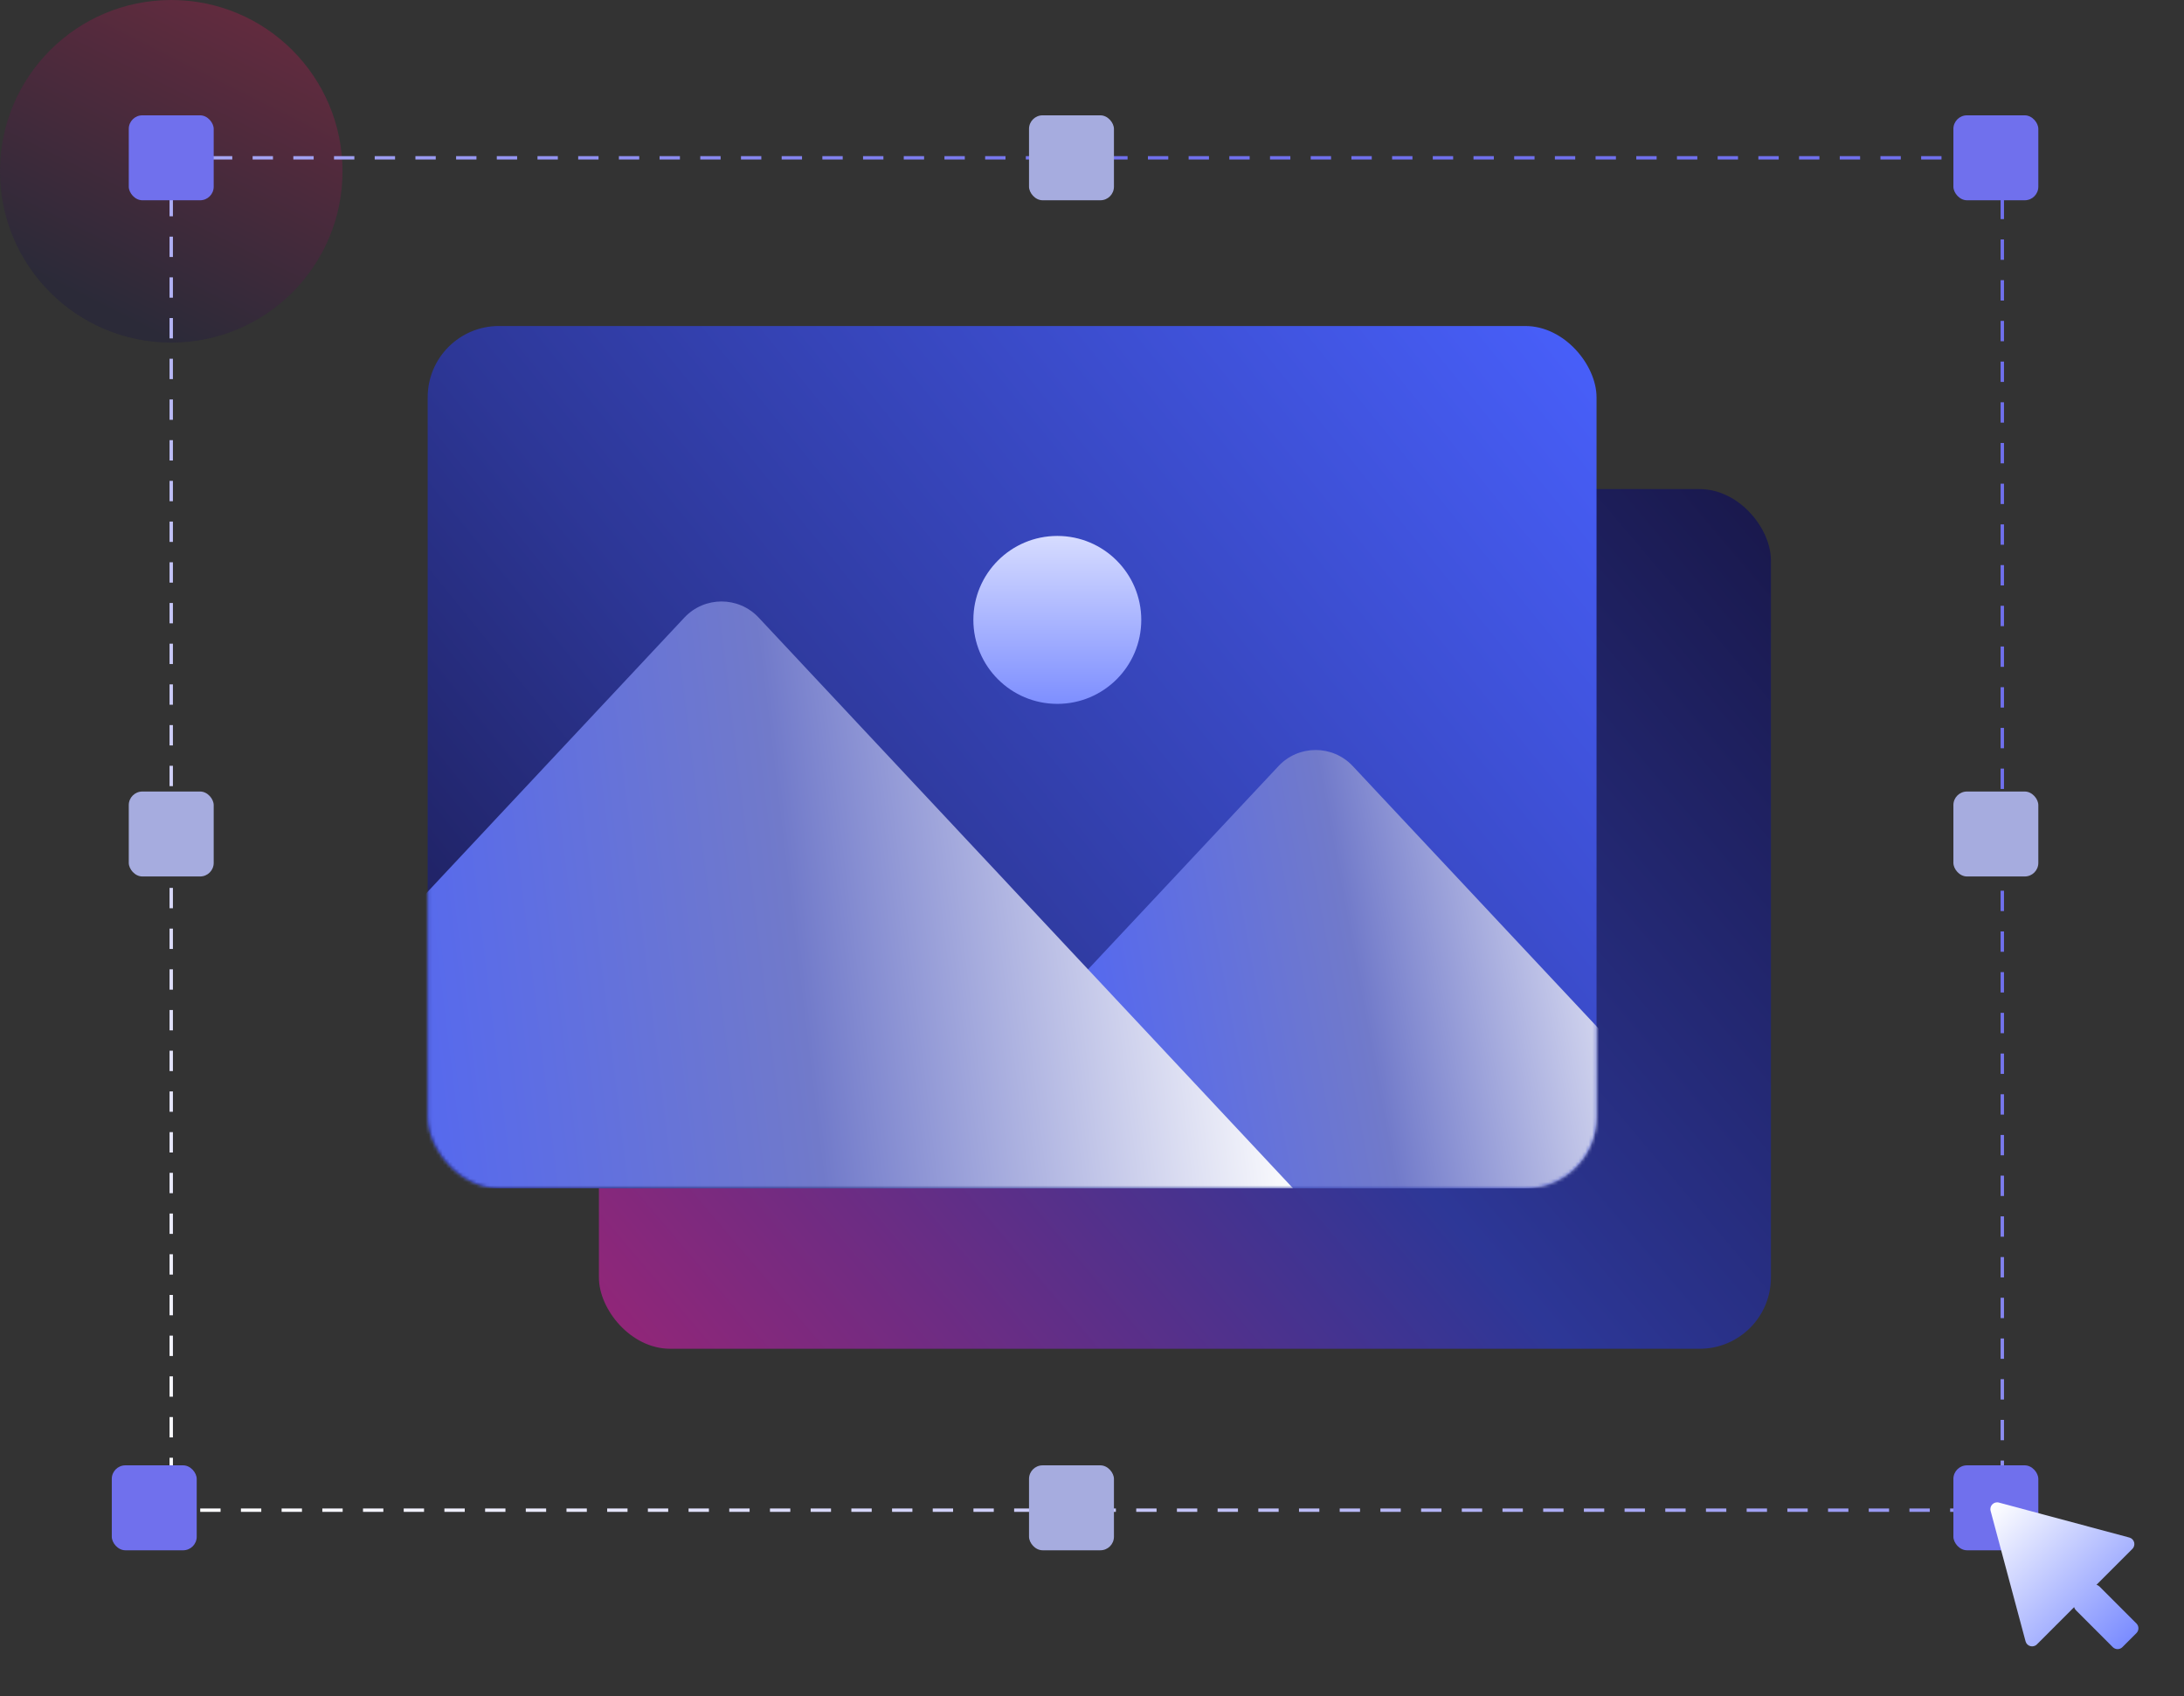 <?xml version="1.0" encoding="UTF-8"?> <svg xmlns="http://www.w3.org/2000/svg" width="644" height="500" viewBox="0 0 644 500" fill="none"><rect x="0" y="0" width="644" height="500" fill="#333333" stroke="none"/><circle cx="50.5" cy="50.5" r="50.5" fill="url(#paint0_linear_7_305)" fill-opacity="0.3"></circle><rect x="50.492" y="46.527" width="539.931" height="398.688" stroke="url(#paint1_linear_7_305)" stroke-dasharray="6 6"></rect><rect x="522.196" y="397.632" width="345.595" height="253.436" rx="21" transform="rotate(180 522.196 397.632)" fill="url(#paint2_linear_7_305)"></rect><rect x="126.113" y="96.112" width="344.661" height="254.211" rx="21" fill="url(#paint3_linear_7_305)"></rect><mask id="mask0_7_305" style="mask-type:alpha" maskUnits="userSpaceOnUse" x="126" y="96" width="345" height="255"><rect x="126.113" y="96.112" width="344.661" height="254.211" rx="21" fill="url(#paint4_linear_7_305)"></rect></mask><g mask="url(#mask0_7_305)"><path d="M376.995 225.853C382.922 219.529 392.96 219.529 398.886 225.853L515.523 350.324H260.359L376.995 225.853Z" fill="url(#paint5_linear_7_305)"></path><path d="M201.805 182.068C207.732 175.739 217.775 175.739 223.702 182.068L381.276 350.324H44.232L201.805 182.068Z" fill="url(#paint6_linear_7_305)"></path></g><circle cx="311.773" cy="182.755" r="24.755" fill="url(#paint7_linear_7_305)"></circle><rect x="37.971" y="34" width="25.043" height="25.043" rx="4" fill="#7070ED"></rect><rect x="37.971" y="233.35" width="25.043" height="25.043" rx="4" fill="#A6ACDF"></rect><rect x="303.428" y="34" width="25.043" height="25.043" rx="4" fill="#A6ACDF"></rect><rect x="576" y="34" width="25.043" height="25.043" rx="4" fill="#7070ED"></rect><rect x="576" y="233.35" width="25.043" height="25.043" rx="4" fill="#A6ACDF"></rect><rect x="32.963" y="432" width="25.043" height="25.043" rx="4" fill="#7070ED"></rect><rect x="303.428" y="432" width="25.043" height="25.043" rx="4" fill="#A6ACDF"></rect><rect x="576" y="432" width="25.043" height="25.043" rx="4" fill="#7070ED"></rect><path fill-rule="evenodd" clip-rule="evenodd" d="M589.425 442.98C587.938 442.581 586.577 443.942 586.975 445.429L597.28 483.887C597.678 485.374 599.537 485.872 600.626 484.784L611.601 473.809C611.688 474.139 611.861 474.451 612.12 474.709L623.006 485.596C623.787 486.377 625.054 486.377 625.835 485.596L629.979 481.452C630.76 480.671 630.76 479.404 629.979 478.623L619.092 467.737C618.834 467.478 618.522 467.305 618.192 467.218L628.779 456.631C629.868 455.542 629.37 453.683 627.883 453.284L589.425 442.98Z" fill="url(#paint8_linear_7_305)"></path><defs><linearGradient id="paint0_linear_7_305" x1="101" y1="-3.01003e-06" x2="50.5" y2="101" gradientUnits="userSpaceOnUse"><stop stop-color="#EF165B"></stop><stop offset="1" stop-color="#171544"></stop></linearGradient><linearGradient id="paint1_linear_7_305" x1="444.671" y1="151.208" x2="114.103" y2="501.812" gradientUnits="userSpaceOnUse"><stop stop-color="#7070ED"></stop><stop offset="1" stop-color="white"></stop></linearGradient><linearGradient id="paint2_linear_7_305" x1="998.416" y1="257.391" x2="514.929" y2="667.048" gradientUnits="userSpaceOnUse"><stop stop-color="#EF165B"></stop><stop offset="0.644" stop-color="#2D3797"></stop><stop offset="1" stop-color="#171544"></stop></linearGradient><linearGradient id="paint3_linear_7_305" x1="470.774" y1="84.687" x2="108.975" y2="377.935" gradientUnits="userSpaceOnUse"><stop stop-color="#4961FF"></stop><stop offset="0.589" stop-color="#2D3797"></stop><stop offset="0.979" stop-color="#171544"></stop></linearGradient><linearGradient id="paint4_linear_7_305" x1="470.774" y1="84.687" x2="108.975" y2="377.935" gradientUnits="userSpaceOnUse"><stop stop-color="#EF165B"></stop><stop offset="0.474" stop-color="#8B1650"></stop><stop offset="1" stop-color="#171544"></stop></linearGradient><linearGradient id="paint5_linear_7_305" x1="297.491" y1="360.797" x2="508.546" y2="321.613" gradientUnits="userSpaceOnUse"><stop stop-color="#4961FF"></stop><stop offset="0.533" stop-color="#717ACA"></stop><stop offset="1" stop-color="white"></stop></linearGradient><linearGradient id="paint6_linear_7_305" x1="72.795" y1="350.324" x2="381.263" y2="313.087" gradientUnits="userSpaceOnUse"><stop stop-color="#4961FF"></stop><stop offset="0.544" stop-color="#717ACA"></stop><stop offset="1" stop-color="white"></stop></linearGradient><linearGradient id="paint7_linear_7_305" x1="311.773" y1="135.15" x2="311.773" y2="237.025" gradientUnits="userSpaceOnUse"><stop stop-color="white"></stop><stop offset="1" stop-color="#4961FF"></stop></linearGradient><linearGradient id="paint8_linear_7_305" x1="587.493" y1="443.497" x2="643" y2="499.004" gradientUnits="userSpaceOnUse"><stop stop-color="white"></stop><stop offset="1" stop-color="#4961FF"></stop></linearGradient></defs></svg> 